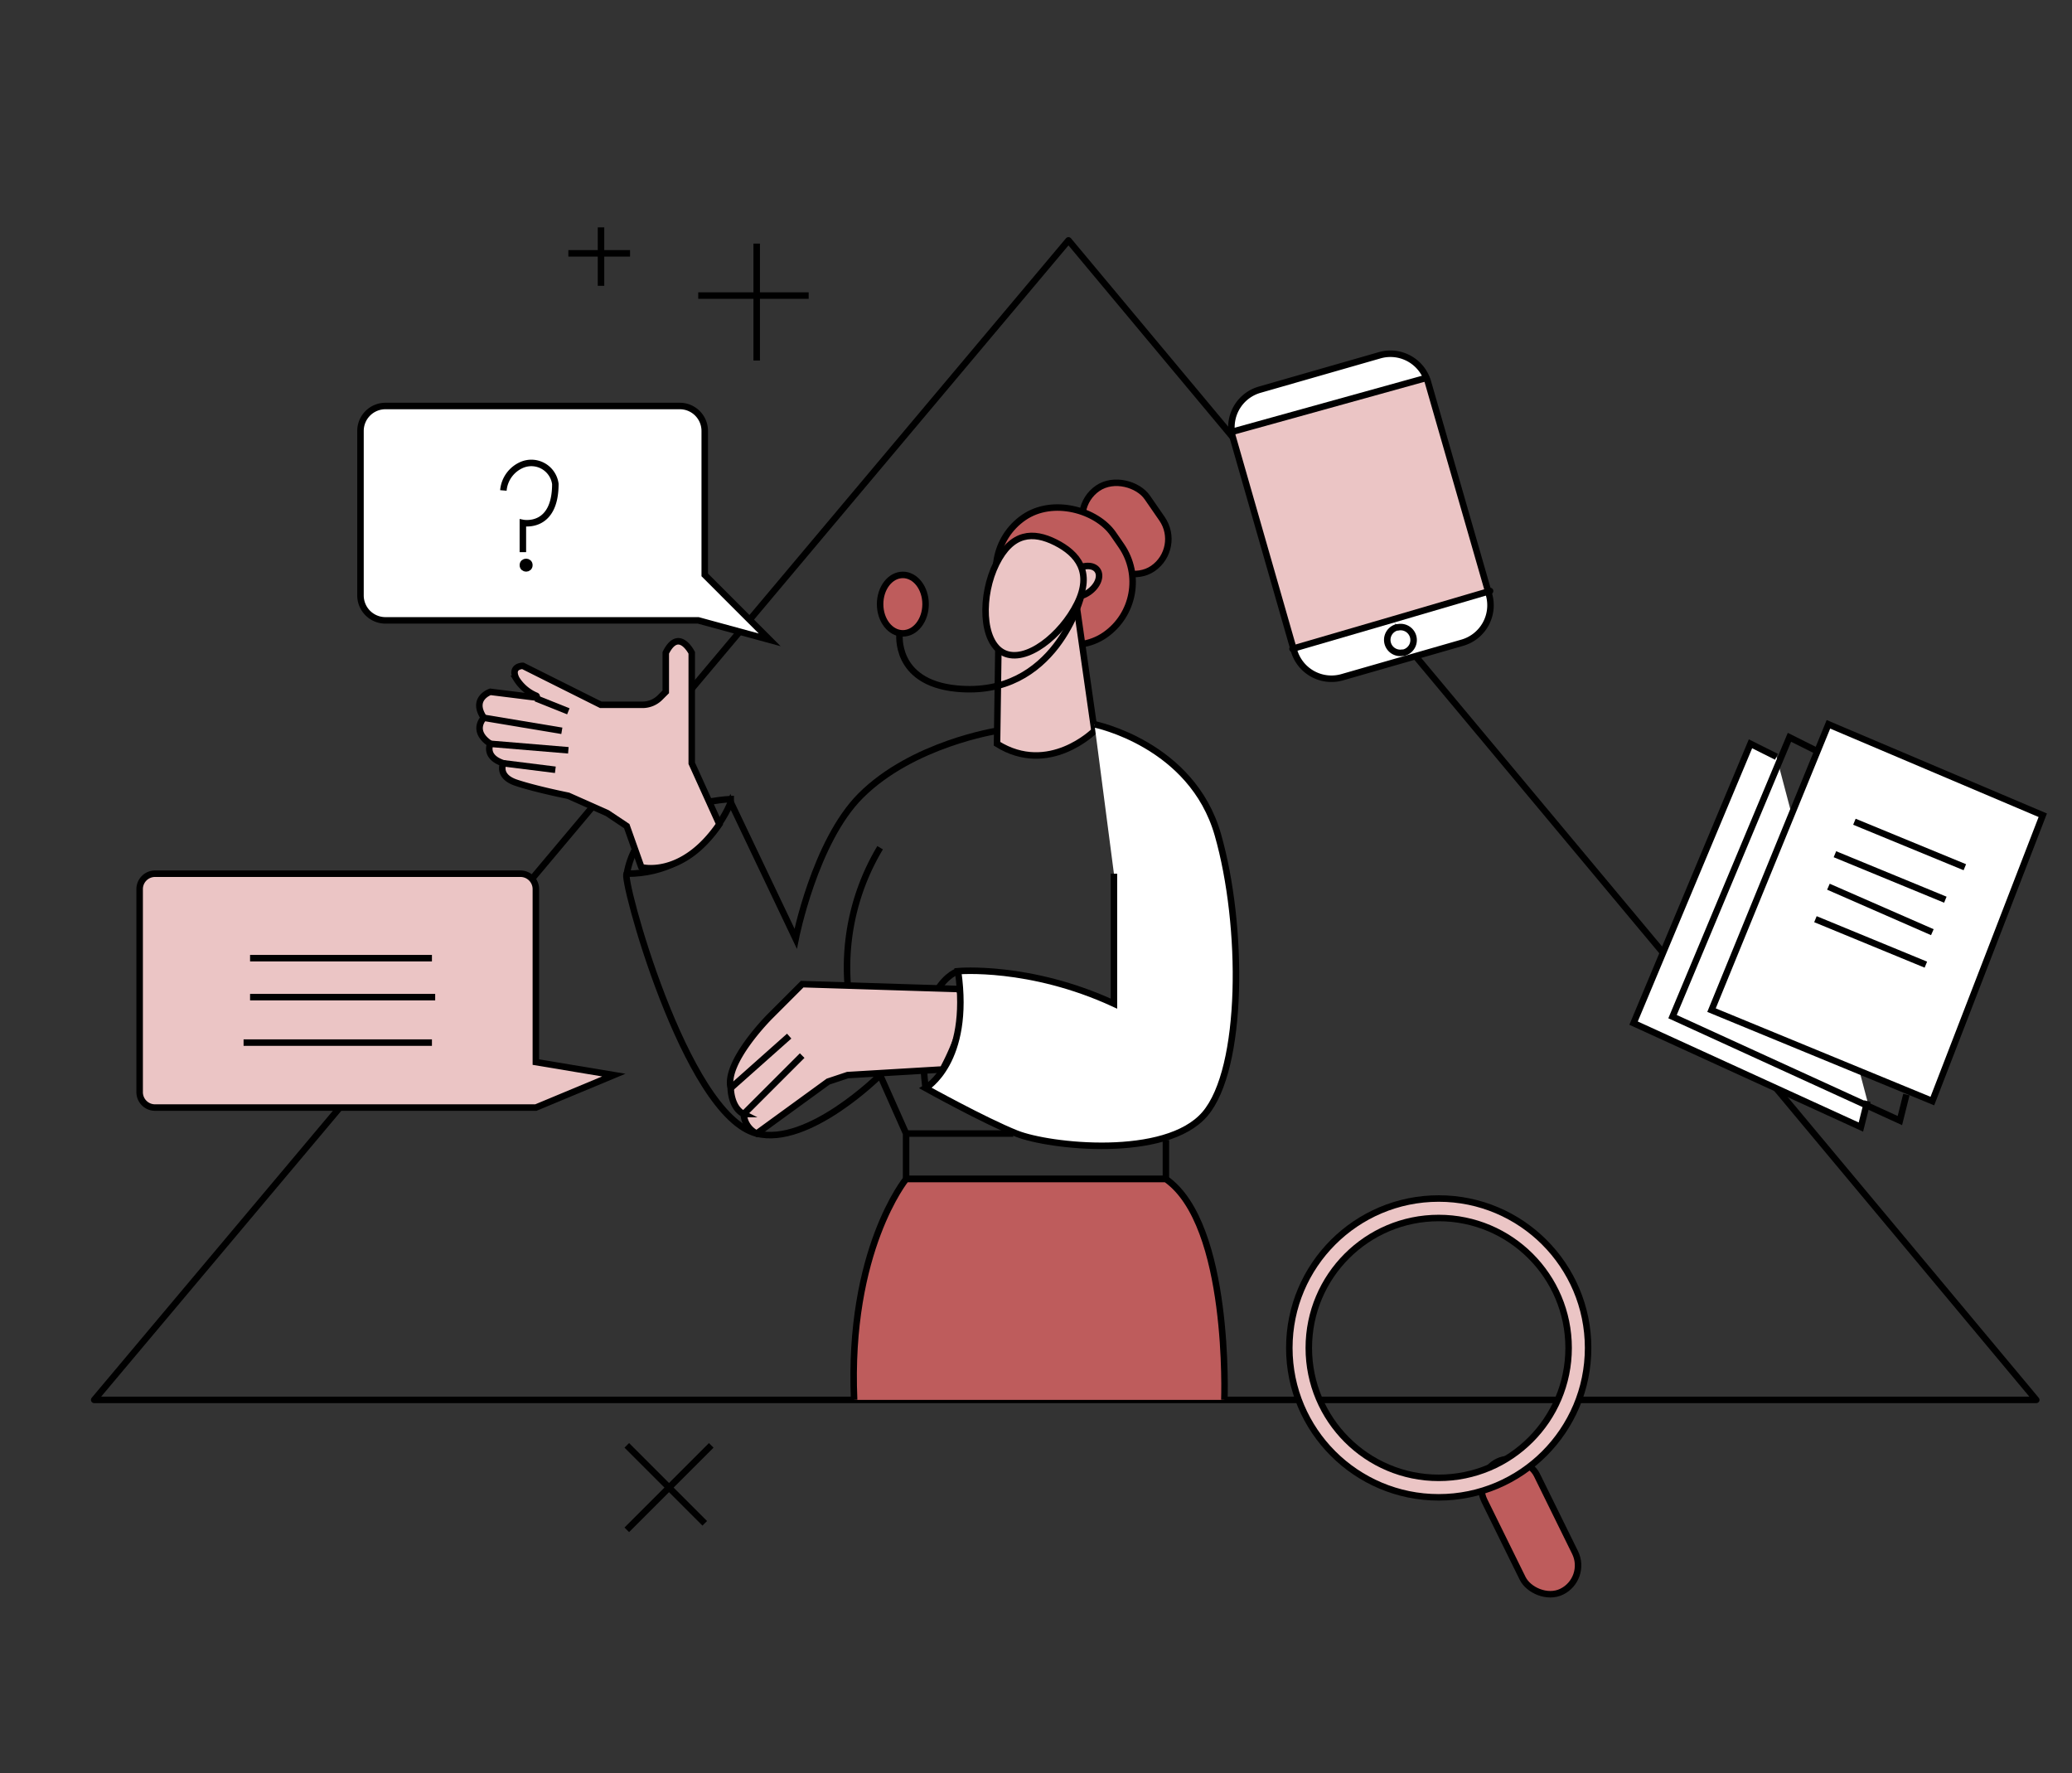 <?xml version="1.0" encoding="UTF-8"?> <svg xmlns="http://www.w3.org/2000/svg" viewBox="0 0 319 273"><rect x="0" y="0" width="319" height="273" fill="#333333" stroke="none"/> <defs> <style>.cls-1,.cls-5{fill:none;}.cls-1,.cls-4,.cls-5,.cls-6,.cls-7{stroke:#000;}.cls-1{stroke-linecap:round;stroke-linejoin:round;}.cls-2,.cls-4{fill:#fff;}.cls-3,.cls-7{fill:#ebc5c5;}.cls-4,.cls-5,.cls-6,.cls-7{stroke-miterlimit:10;}.cls-6{fill:#be5c5c;}</style> </defs> <title>Безымянный-3</title> <g id="Слой_2" data-name="Слой 2"> <polygon class="cls-1" points="313.5 215.5 14.5 215.5 164.5 37 313.5 215.5"></polygon> <path class="cls-2" d="M229.25,91.55a6,6,0,0,1-4.08,7.38l-8.83,2.54-.3-1a2,2,0,0,0-.89-3.9.59.59,0,0,0-.19,0l-.36-1.26,14.52-4.26Z"></path> <path class="cls-3" d="M219.83,58.73l9.29,32.33L214.6,95.32l-15.47,4.52-9.32-32.49a4.39,4.39,0,0,1-.18-.86l30-8.31h0A4.61,4.61,0,0,1,219.83,58.73Z"></path> <path class="cls-2" d="M219.63,58.17h0l-30,8.31A6,6,0,0,1,193.9,60l18.54-5.32A6,6,0,0,1,219.63,58.17Z"></path> <path class="cls-2" d="M215.15,96.53a2,2,0,0,1,.89,3.9l-.19,0a2,2,0,0,1-.89-3.89A.59.59,0,0,1,215.15,96.53Z"></path> <path class="cls-2" d="M216,100.43l.3,1-9.72,2.79a6,6,0,0,1-7.39-4.09l-.1-.33,15.47-4.52.36,1.26a2,2,0,0,0,.89,3.89Z"></path> <path class="cls-1" d="M229.12,91.06l.13.49a6,6,0,0,1-4.08,7.38l-8.83,2.54-9.72,2.79a6,6,0,0,1-7.39-4.09l-.1-.33-9.32-32.49a4.39,4.39,0,0,1-.18-.86A6,6,0,0,1,193.9,60l18.54-5.32a6,6,0,0,1,7.19,3.53,4.61,4.61,0,0,1,.2.56Z"></path> <polyline class="cls-1" points="189.57 66.51 189.63 66.49 219.58 58.18"></polyline> <polyline class="cls-1" points="198.99 99.88 199.13 99.83 214.6 95.32 229.12 91.06 229.41 90.98"></polyline> <path class="cls-1" d="M215,96.58a.59.59,0,0,1,.19,0,2,2,0,0,1,.89,3.9l-.19,0a2,2,0,0,1-.89-3.89Z"></path> <polyline class="cls-4" points="273.5 116.5 269.5 114.5 251.5 157.5 286.5 173.5 287.5 169.5"></polyline> <polygon class="cls-4" points="281.5 111.5 314.5 125.5 297.5 169.5 263.5 155.5 281.5 111.5"></polygon> <line class="cls-5" x1="285.5" y1="126.5" x2="302.5" y2="133.5"></line> <line class="cls-5" x1="282.5" y1="131.5" x2="299.5" y2="138.5"></line> <line class="cls-5" x1="281.5" y1="136.5" x2="297.5" y2="143.5"></line> <line class="cls-5" x1="279.5" y1="141.5" x2="296.5" y2="148.5"></line> <path class="cls-5" d="M147.5,149.5s-7,2-5,18"></path> <path class="cls-5" d="M113,123s-14.44,0-16.5,11.5"></path> <rect class="cls-6" x="167.73" y="73.84" width="11" height="14.99" rx="5.5" ry="5.5" transform="translate(362.01 49.86) rotate(145.38)"></rect> <rect class="cls-6" x="153.94" y="77.72" width="19.81" height="21.99" rx="9.91" ry="9.91" transform="translate(349.09 68.64) rotate(145.38)"></rect> <path class="cls-4" d="M59.33,62.5h45.34a3.84,3.84,0,0,1,3.83,3.83V88.5l10,10-11-3H59.33a3.84,3.84,0,0,1-3.83-3.83V66.33A3.84,3.84,0,0,1,59.33,62.5Z"></path> <path class="cls-7" d="M82.5,170.5H23.88a2.37,2.37,0,0,1-2.38-2.37V136.88a2.37,2.37,0,0,1,2.38-2.38H80.13a2.37,2.37,0,0,1,2.37,2.38V163.5l12,2Z"></path> <line class="cls-7" x1="38.5" y1="147.5" x2="66.5" y2="147.5"></line> <line class="cls-7" x1="38.5" y1="153.5" x2="67" y2="153.5"></line> <line class="cls-5" x1="37.5" y1="160.5" x2="66.5" y2="160.5"></line> <line class="cls-5" x1="116.5" y1="37.5" x2="116.5" y2="55.5"></line> <line class="cls-5" x1="107.5" y1="45.5" x2="124.5" y2="45.5"></line> <line class="cls-5" x1="96.5" y1="222.5" x2="108.5" y2="234.5"></line> <line class="cls-5" x1="109.5" y1="222.5" x2="96.5" y2="235.5"></line> <rect class="cls-6" x="231.02" y="223.84" width="9" height="22.32" rx="4.5" ry="4.5" transform="translate(-79.58 128.19) rotate(-26.21)"></rect> <line class="cls-5" x1="92.53" y1="35" x2="92.53" y2="44"></line> <line class="cls-5" x1="87.5" y1="39" x2="97" y2="39"></line> <path class="cls-5" d="M77.5,75.5a4.72,4.72,0,0,1,3-4,3.73,3.73,0,0,1,5,3c0,7-5,6-5,6V85"></path> <circle class="cls-5" cx="81" cy="87" r="0.5"></circle> <path class="cls-7" d="M153.75,97l-.25,17.5c8,5,15-2,15-2l-2.75-19.25Z"></path> <path class="cls-5" d="M153.5,112.5s-13,2-21,10c-7.07,7.07-10,22-10,22l-10-21s-4,11-16,11c-1,0,8.94,37.23,20,40,8,2,19-9,19-9l4,9v7h40v-6"></path> <ellipse class="cls-6" cx="139" cy="93" rx="3.5" ry="4.5"></ellipse> <path class="cls-6" d="M131.5,215.5c-1-23,8-34,8-34h40c10,7,9,34,9,34"></path> <line class="cls-5" x1="139.5" y1="174.5" x2="156" y2="174.5"></line> <path class="cls-7" d="M147.5,152.25l-24-.75-5,5s-7,7-6,11c0,0,0,3,2,4a3.55,3.55,0,0,0,2,3l11-8,3-1,14.63-.87S150.5,155,147.5,152.25Z"></path> <path class="cls-7" d="M110.75,126.88l-4.25-9.38v-17s-2-4-4,0v6l-.88.88a3.82,3.82,0,0,1-2.71,1.12H92.5l-12-6s-2,0-1,2a6.6,6.6,0,0,0,3.07,2.61.14.14,0,0,1-.08.26l-7-.87s-3,1-1,4c0,0-2,2,1,4,0,0-1,2,2,3,0,0-1,2,2,3s8,2,8,2l6,2.67,3,2,2.25,6.33S105,135.25,110.75,126.88Z"></path> <path class="cls-5" d="M138.5,97.5s-.93,7.55,8.74,8.5c15.26,1.5,19.26-14.19,19.26-14.5"></path> <line class="cls-5" x1="123.5" y1="162.5" x2="114.5" y2="171.5"></line> <line class="cls-5" x1="121.5" y1="159.5" x2="112.5" y2="167.5"></line> <path class="cls-5" d="M135.5,130.5a35.82,35.82,0,0,0-5,21"></path> <ellipse class="cls-7" cx="166.5" cy="89.5" rx="3" ry="2" transform="translate(-21.11 112.61) rotate(-35.28)"></ellipse> <line class="cls-5" x1="77.5" y1="117.5" x2="85.5" y2="118.5"></line> <line class="cls-5" x1="74.5" y1="110.5" x2="86.5" y2="112.5"></line> <line class="cls-5" x1="82.5" y1="107.5" x2="87.5" y2="109.5"></line> <line class="cls-5" x1="75.5" y1="114.5" x2="87.5" y2="115.5"></line> <path class="cls-7" d="M165.83,92.94c-2.4,4.84-7.89,9.27-11.33,7.56s-3.51-8.9-1.11-13.73,5.67-5,9.11-3.27S168.23,88.11,165.83,92.94Z"></path> <polyline class="cls-5" points="279.5 115.5 275.5 113.5 257.5 156.5 292.5 172.5 293.5 168.5"></polyline> <path class="cls-3" d="M221.5,184.5a23,23,0,1,1-23,23A23,23,0,0,1,221.5,184.5Zm20,23a20,20,0,1,0-20,20A20,20,0,0,0,241.5,207.5Z"></path> <circle class="cls-5" cx="221.5" cy="207.5" r="23"></circle> <circle class="cls-5" cx="221.5" cy="207.5" r="20"></circle> <path class="cls-4" d="M168.5,111.5s15,3,19,17,4,36-2,43-24,5-29,3-14-7-14-7,7-4,5-18c0,0,11-1,24,5v-20"></path> </g> </svg> 